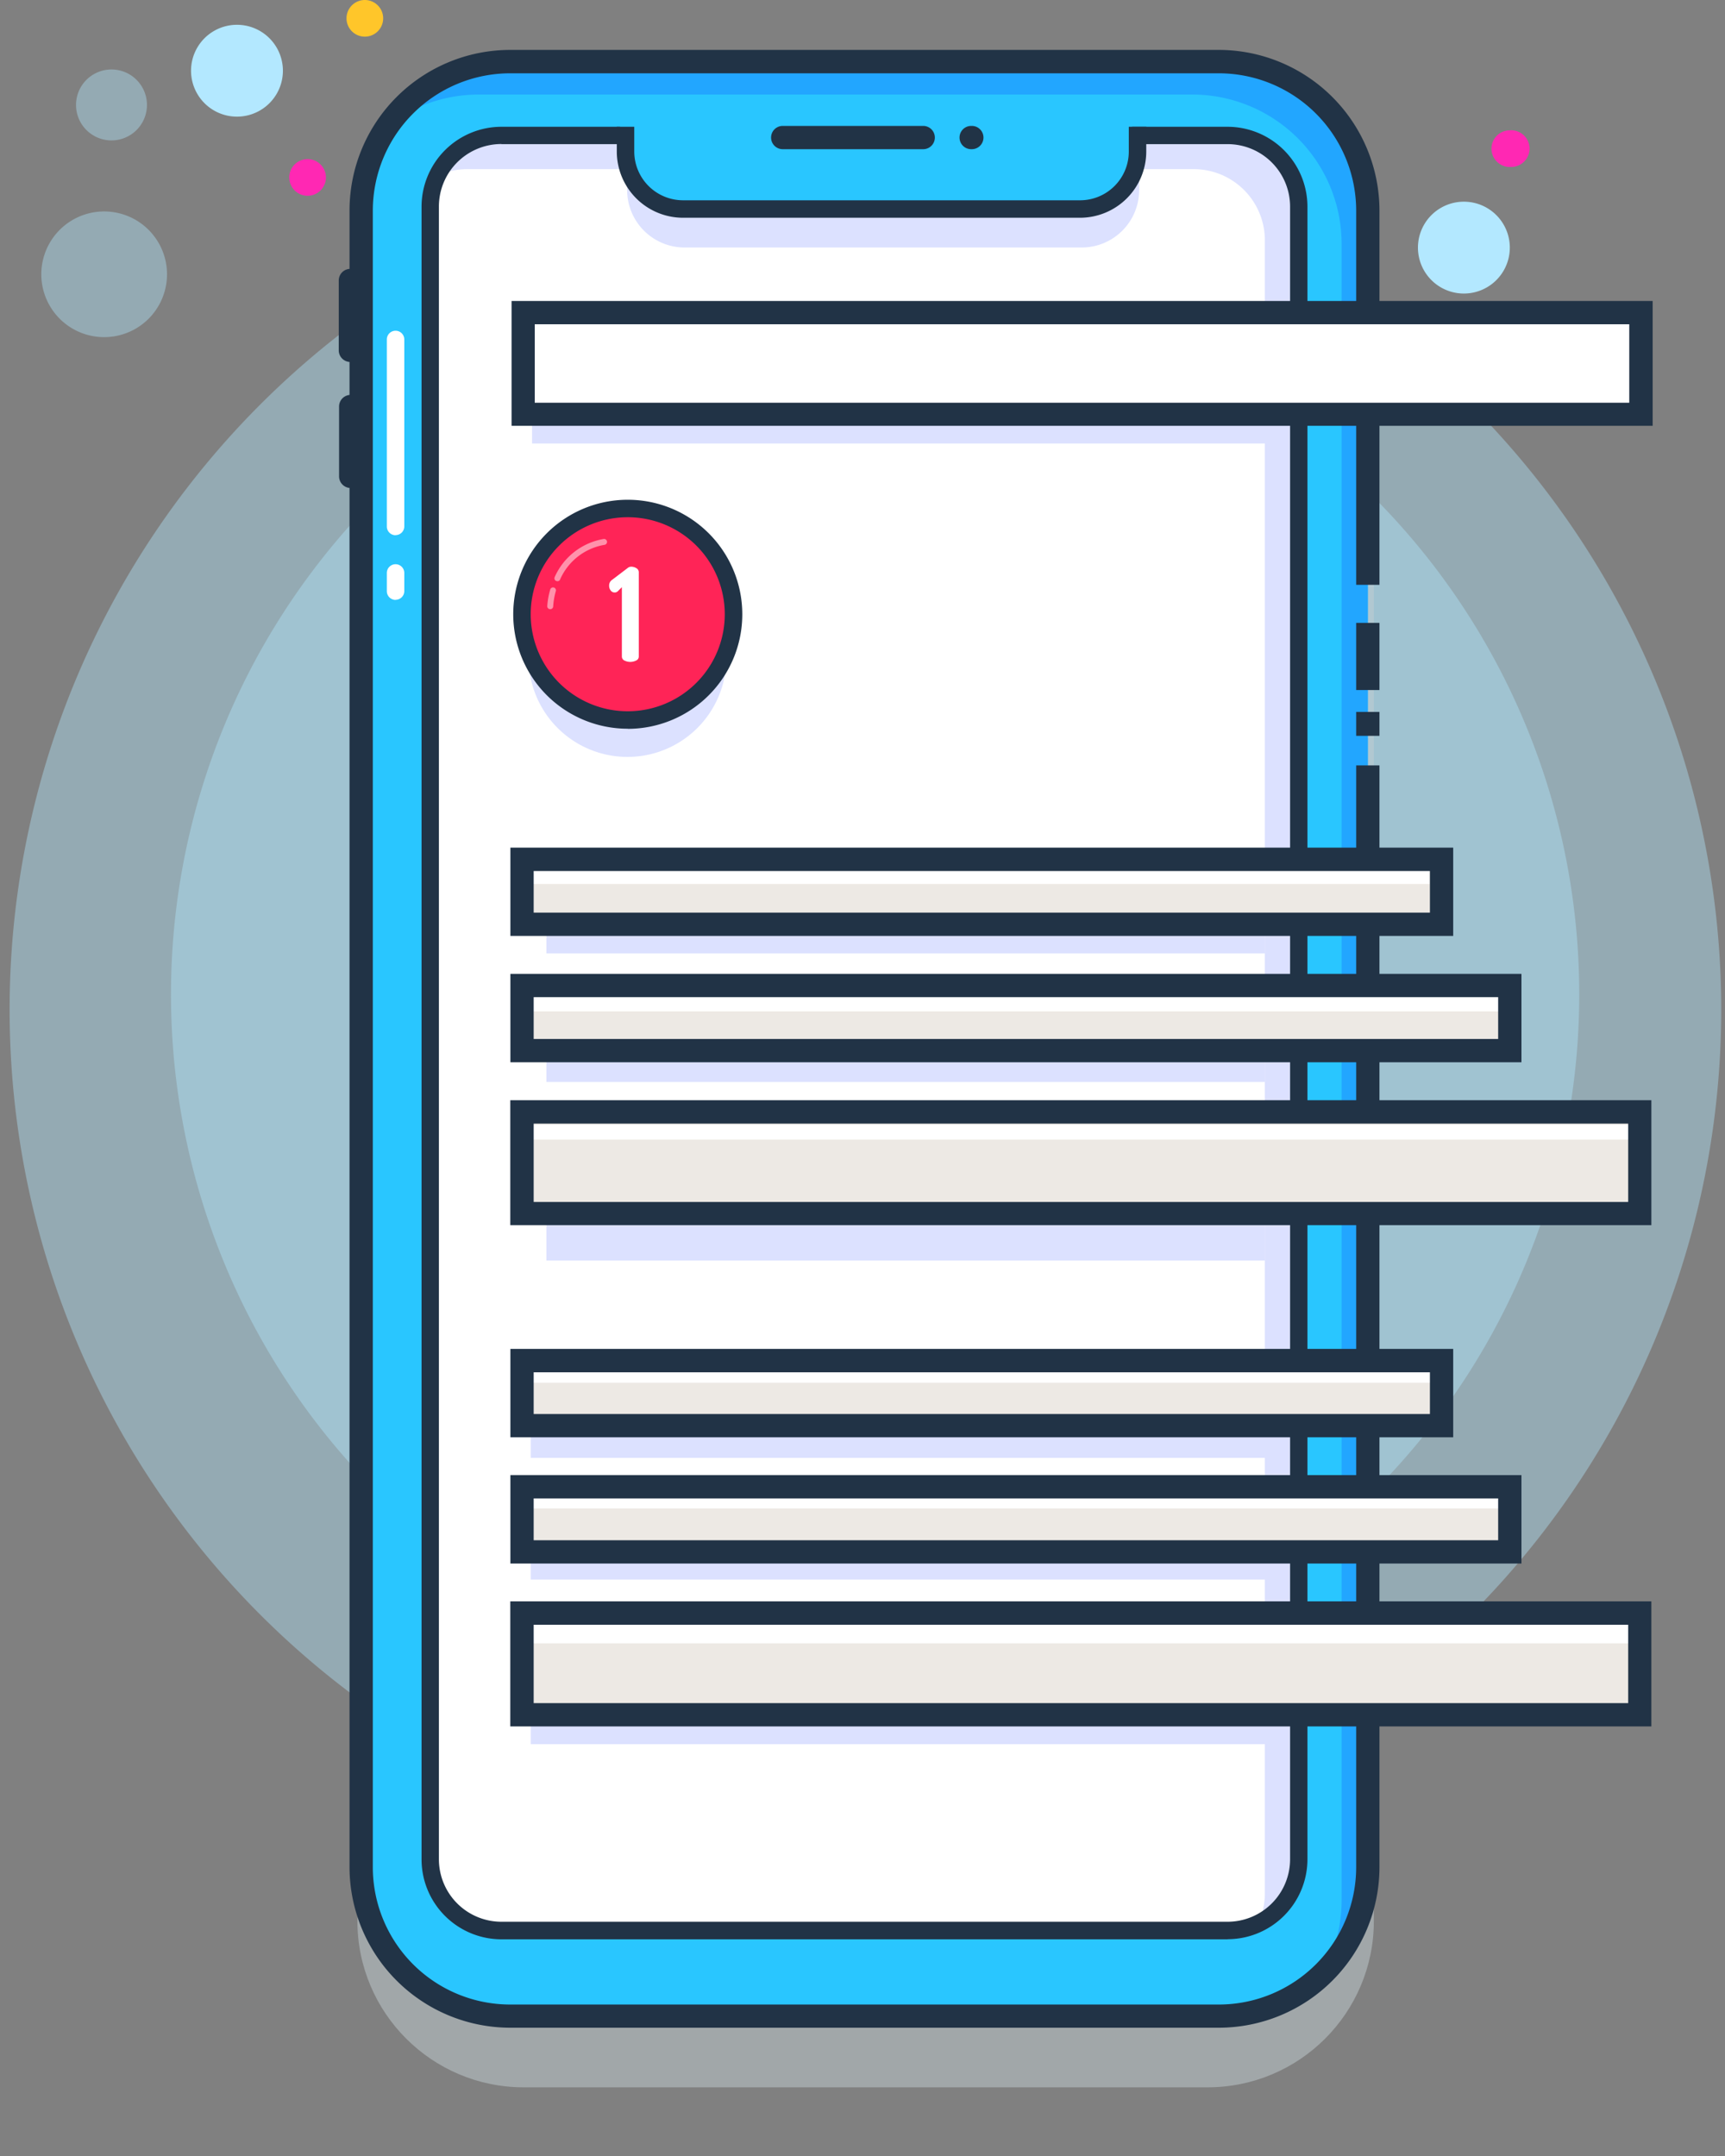 <svg xmlns="http://www.w3.org/2000/svg" width="16" height="20" fill="none"><rect width="100%" height="100%" fill="#808080" stroke="none"/><path fill="#B3E8FF" d="M7.938 17.303a7.938 7.938 0 1 0 0-15.875 7.938 7.938 0 0 0 0 15.875Z" opacity=".4"/><path fill="#B3E8FF" d="M8.117 15.755a6.53 6.53 0 1 0 0-13.062 6.53 6.53 0 0 0 0 13.062ZM.942 3.127a.583.583 0 1 0 0-1.165.583.583 0 0 0 0 1.165Zm.074-1.825a.329.329 0 1 0 0-.657.329.329 0 0 0 0 .657Z" opacity=".4"/><path fill="#C2CED3" d="M11.2 1.054H4.858c-.852 0-1.543.69-1.543 1.542V17.82c0 .852.691 1.543 1.543 1.543H11.2c.852 0 1.543-.69 1.543-1.543V2.596c0-.852-.69-1.542-1.543-1.542Z" opacity=".5"/><path fill="#29C6FF" d="M11.305.57H4.732c-.762 0-1.382.62-1.382 1.382V17.32c0 .764.619 1.382 1.382 1.382h6.573c.763 0 1.382-.619 1.382-1.382V1.952c0-.763-.62-1.382-1.382-1.382Z"/><path fill="#22A6FF" d="M11.296.636h-6.61a1.39 1.39 0 0 0-1.097.533c.244-.19.544-.292.854-.292h6.611a1.386 1.386 0 0 1 1.39 1.382v15.368c0 .308-.103.607-.293.849a1.377 1.377 0 0 0 .536-1.09V2.017a1.386 1.386 0 0 0-1.39-1.381Z"/><path fill="#213346" d="M11.305 18.81H4.732a1.492 1.492 0 0 1-1.49-1.49V1.953a1.491 1.491 0 0 1 1.49-1.49h6.573a1.492 1.492 0 0 1 1.49 1.49v3.472h-.216V1.952A1.275 1.275 0 0 0 11.305.68H4.732a1.275 1.275 0 0 0-1.274 1.273v15.369a1.275 1.275 0 0 0 1.274 1.273h6.573a1.275 1.275 0 0 0 1.274-1.273V7.1h.216v10.22a1.491 1.491 0 0 1-1.49 1.49Z"/><path fill="#213346" d="M12.579 6.604h.216v.222h-.216v-.222Zm0-.826h.216v.623h-.216v-.623Z"/><path fill="#fff" d="M11.387 1.256H4.65a.66.66 0 0 0-.66.66v15.332c0 .365.296.66.66.66h6.737a.66.66 0 0 0 .66-.66V1.916a.66.66 0 0 0-.66-.66Z"/><path fill="#DCE1FF" d="M11.348 1.294H4.612a.66.66 0 0 0-.583.35c.094-.05.2-.075.307-.075h6.736a.66.66 0 0 1 .66.66v15.333a.655.655 0 0 1-.076.308.66.66 0 0 0 .351-.583V1.954a.66.66 0 0 0-.659-.66Z"/><path fill="#213346" d="M11.386 17.99H4.65a.742.742 0 0 1-.74-.742V1.917a.742.742 0 0 1 .74-.741h6.736a.742.742 0 0 1 .741.74v15.332a.742.742 0 0 1-.74.741ZM4.65 1.336a.58.58 0 0 0-.579.58v15.331a.58.58 0 0 0 .58.58h6.735a.58.58 0 0 0 .58-.58V1.917a.58.58 0 0 0-.58-.58H4.65Z"/><path fill="#B3E8FF" d="M2.198 1.082a.426.426 0 1 0 0-.852.426.426 0 0 0 0 .852Z"/><path fill="#FFC62A" d="M3.384.34a.17.17 0 1 0 0-.34.17.17 0 0 0 0 .34Z"/><path fill="#FF28B3" d="M2.853 1.816a.17.17 0 1 0 0-.34.17.17 0 0 0 0 .34Z"/><path fill="#B3E8FF" d="M13.578 2.723a.426.426 0 1 0 0-.852.426.426 0 0 0 0 .852Z"/><path fill="#FF28B3" d="M14.004 1.548a.17.17 0 1 0 0-.339.17.17 0 0 0 0 .34Z"/><path fill="#fff" d="M3.669 4.965a.081.081 0 0 1-.081-.081V3.149a.081.081 0 1 1 .162 0v1.735a.081.081 0 0 1-.081.08Zm0 .6a.081.081 0 0 1-.081-.081v-.169a.081.081 0 1 1 .162 0v.169a.081.081 0 0 1-.081.08Z"/><path fill="#DCE1FF" d="M4.923 13.087h6.89v.437h-6.89v-.437Zm0 1.13h6.89v.436h-6.89v-.436Zm0 1.526h6.89v.437h-6.89v-.437Z"/><path fill="#EDE9E4" d="M4.842 14.964H15.21v.892H4.842v-.892Zm0-1.171h9.162v.57H4.842v-.57Zm0-1.172h8.529v.57H4.842v-.57Z"/><path fill="#fff" d="M4.842 12.688h8.529v.139H4.842v-.139Zm-.092 1.205h9.254v.1H4.75v-.1Zm.092 1.071H15.26v.28H4.842v-.28Z"/><path fill="#DCE1FF" d="M5.068 11.257h6.664v.436H5.068v-.436Zm0-1.657h6.664v.437H5.068v-.436Zm0-1.193h6.664v.437H5.068v-.437Z"/><path fill="#EDE9E4" d="M4.842 10.313H15.21v.893H4.842v-.893Z"/><path fill="#fff" d="M4.75 10.433h10.367v.138H4.75v-.138Z"/><path fill="#213346" d="M15.317 11.365H4.733v-1.159h10.584v1.16ZM4.95 11.15h10.152v-.727H4.95v.727Z"/><path fill="#EDE9E4" d="M4.842 9.143h9.162v.57H4.842v-.57Zm0-1.171h8.529v.57H4.842v-.57Z"/><path fill="#fff" d="M4.842 9.244h9.162v.138H4.842v-.138Zm.062-1.181h8.356V8.2H4.904v-.139Z"/><path fill="#213346" d="M14.112 9.854H4.734v-.82h9.378v.82ZM4.95 9.638h8.946V9.25H4.95v.388Zm8.529-.956H4.734v-.819h8.745v.82ZM4.95 8.466h8.313V8.08H4.95v.387Zm8.529 4.867H4.734v-.82h8.745v.82Zm-8.529-.216h8.313v-.387H4.95v.387Zm9.162 1.387H4.734v-.82h9.378v.82Zm-9.162-.216h8.946V13.9H4.95v.386Zm10.367 1.727H4.733v-1.16h10.584v1.16ZM4.95 15.799h10.152v-.727H4.95v.727Z"/><path fill="#DCE1FF" d="M4.935 3.678h6.89v.436h-6.89v-.436Z"/><path fill="#fff" d="M4.854 2.9h10.367v.891H4.854V2.9Z"/><path fill="#fff" d="M4.854 2.9H15.27v.28H4.854V2.9Z"/><path fill="#213346" d="M15.329 3.95H4.745V2.792h10.584v1.16ZM4.96 3.736h10.152v-.728H4.96v.728Z"/><path fill="#DCE1FF" d="M5.817 1.534v.23a.533.533 0 0 0 .533.532h3.683a.533.533 0 0 0 .533-.533v-.229"/><path fill="#29C6FF" d="M5.751 1.08v.258c0 .332.239.6.533.6h3.683c.294 0 .533-.27.533-.6V1.08"/><path fill="#213346" d="M10.018 2.02H6.335a.615.615 0 0 1-.614-.614v-.23h.162v.23a.453.453 0 0 0 .452.452h3.683a.452.452 0 0 0 .452-.452v-.23h.162v.23a.615.615 0 0 1-.614.614Z"/><path fill="#213346" d="M8.563 1.384H7.26a.108.108 0 1 1 0-.216h1.303a.108.108 0 0 1 0 .216Zm.451 0h-.006a.108.108 0 1 1 0-.216h.006a.108.108 0 0 1 0 .216ZM3.25 3.358a.108.108 0 0 1-.108-.108v-.648a.108.108 0 1 1 .216 0v.648a.108.108 0 0 1-.108.108Zm.003 1.169a.108.108 0 0 1-.108-.108v-.648a.108.108 0 0 1 .216 0v.648a.108.108 0 0 1-.108.108Z"/><path fill="#DCE1FF" d="M5.79 7.021a.917.917 0 1 0 0-1.833.917.917 0 0 0 0 1.833Z"/><path fill="#FF2457" d="M5.824 6.68a.981.981 0 1 0 0-1.963.981.981 0 0 0 0 1.963Z"/><path fill="#213346" d="M5.824 6.76a1.062 1.062 0 1 1-.003-2.124 1.062 1.062 0 0 1 .003 2.125Zm0-1.962a.9.9 0 1 0-.003 1.8.9.9 0 0 0 .003-1.8Z"/><path fill="#fff" d="M5.65 5.434a.063.063 0 0 1 .03-.057l.142-.108a.05.05 0 0 1 .033-.012.09.09 0 0 1 .048.014.043.043 0 0 1 .022.037v.783a.04.04 0 0 1-.024.036.122.122 0 0 1-.11 0 .041.041 0 0 1-.023-.036v-.644l-.039.039a.04.04 0 0 1-.029.01.043.043 0 0 1-.036-.019.07.07 0 0 1-.014-.043Z"/><path fill="#fff" d="M5.17 5.391c-.004 0-.008 0-.012-.002a.027.027 0 0 1-.013-.036A.608.608 0 0 1 5.598 5a.027.027 0 1 1 .01.054.55.55 0 0 0-.414.324.027.027 0 0 1-.024.014Zm-.067.26a.027.027 0 0 1-.027-.027.704.704 0 0 1 .027-.153.027.027 0 1 1 .052.014.657.657 0 0 0-.024.141.027.027 0 0 1-.028.025Z" opacity=".5"/></svg>